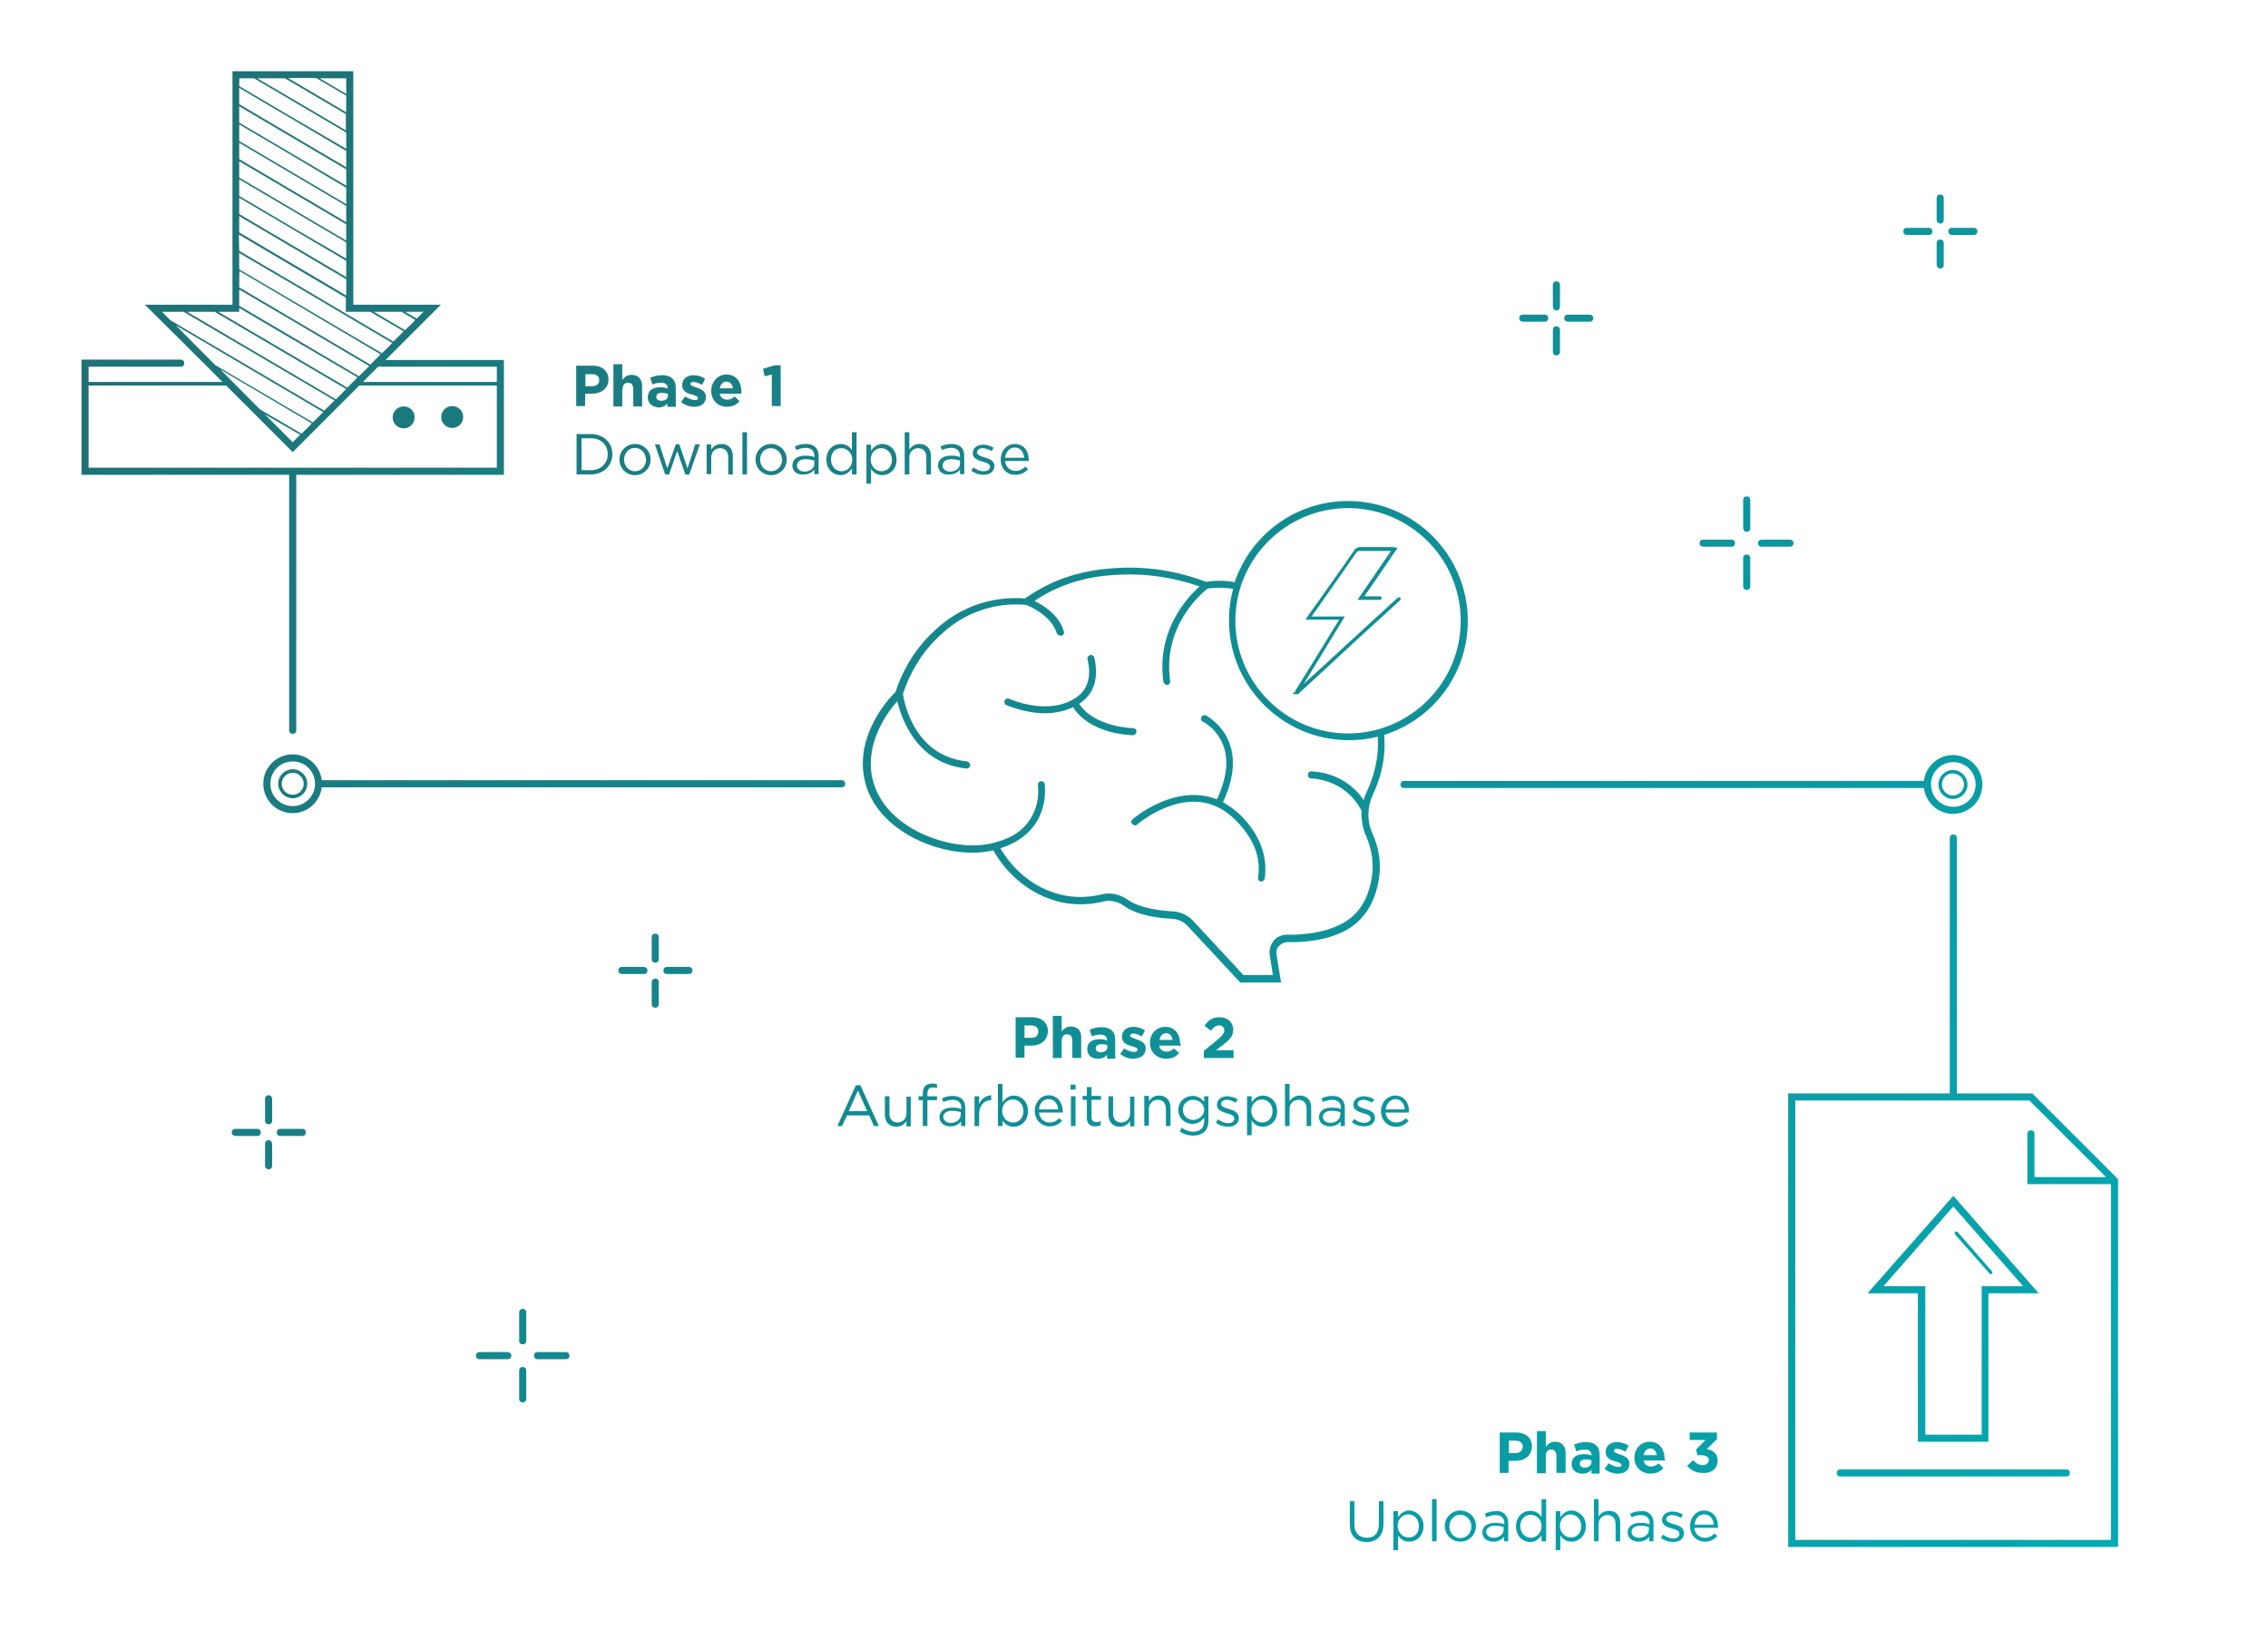 <?xml version="1.0" encoding="utf-8"?>
<!-- Generator: Adobe Illustrator 27.2.0, SVG Export Plug-In . SVG Version: 6.00 Build 0)  -->
<svg version="1.1" id="Ebene_1" xmlns="http://www.w3.org/2000/svg" xmlns:xlink="http://www.w3.org/1999/xlink" x="0px" y="0px"
	 viewBox="0 0 640 460" style="enable-background:new 0 0 640 460;" xml:space="preserve">
<style type="text/css">
	.st0{fill:url(#SVGID_1_);}
</style>
<linearGradient id="SVGID_1_" gradientUnits="userSpaceOnUse" x1="22.788" y1="19.799" x2="676.788" y2="433.798">
	<stop  offset="0" style="stop-color:#216E72"/>
	<stop  offset="1" style="stop-color:#00AFB9"/>
</linearGradient>
<path class="st0" d="M117,117.8c0,1.7-1.4,3.1-3.1,3.1s-3.1-1.4-3.1-3.1s1.4-3.1,3.1-3.1S117,116,117,117.8z M127.6,114.6
	c-1.7,0-3.1,1.4-3.1,3.1s1.4,3.1,3.1,3.1c1.7,0,3.1-1.4,3.1-3.1S129.4,114.6,127.6,114.6z M86.7,221.2c0,2.3-1.9,4.1-4.1,4.1
	s-4.1-1.9-4.1-4.1c0-2.3,1.9-4.1,4.1-4.1S86.7,218.9,86.7,221.2z M85.7,221.2c0-1.7-1.4-3.1-3.1-3.1s-3.1,1.4-3.1,3.1
	s1.4,3.1,3.1,3.1S85.7,222.9,85.7,221.2z M237.5,222.2H90.8c-0.5,4.1-4,7.3-8.2,7.3c-4.6,0-8.3-3.7-8.3-8.3s3.7-8.3,8.3-8.3
	c4.2,0,7.7,3.2,8.2,7.3h146.7c0.6,0,1,0.4,1,1S238.1,222.2,237.5,222.2z M88.9,221.2c0-3.5-2.8-6.3-6.3-6.3s-6.3,2.8-6.3,6.3
	s2.8,6.3,6.3,6.3S88.9,224.7,88.9,221.2z M81.6,134H23v-32.5h28c0.6,0,1,0.4,1,1s-0.4,1-1,1H25v4.3h37.8L40.9,86h24.7V20.1h34.1V86
	h24.7l-15.6,15.6h33.4V134H83.6v72.1c0,0.6-0.4,1-1,1s-1-0.4-1-1V134L81.6,134z M106.7,103.5l-4.3,4.3h37.8v-4.3H106.7z M114.3,88
	l3.3,1.9l1.9-1.9H114.3L114.3,88z M105.5,88l8.8,5.2l2.9-2.9l-3.9-2.3C113.3,88,105.5,88,105.5,88z M90.2,22.1l7.5,4.4v-4.4H90.2z
	 M81.4,22.1l16.3,9.6V27l-8.5-5h-7.8V22.1z M72.6,22.1l25,14.7v-4.6L80.4,22.1H72.6z M67.5,24.3l15.1,8.9L97.7,42v-4.6l-26-15.3
	h-4.1C67.5,22.1,67.5,24.3,67.5,24.3z M67.5,29.4l15.1,8.9l15.1,8.9v-4.6l-15.1-8.9l-15.1-8.9C67.5,24.8,67.5,29.4,67.5,29.4z
	 M67.5,34.6l15.1,8.9l15.1,8.9v-4.6l-15.1-8.9L67.5,30V34.6z M67.5,39.8l15.1,8.9l15.1,8.9V53l-15.1-9l-15.1-8.9V39.8z M67.5,44.9
	l15.1,8.9l15.1,8.9v-4.6l-15.1-8.9l-15.1-8.9V44.9z M67.5,50.1L82.6,59l15.1,8.9v-4.6l-15.1-8.9l-15.1-8.9V50.1z M67.5,55.3
	l15.1,8.9L97.7,73v-4.6l-15.1-8.9l-15.1-8.9C67.5,50.7,67.5,55.3,67.5,55.3z M67.5,60.4l15.1,8.9l15.1,8.9v-4.6l-15.1-8.9l-15.1-8.9
	V60.4L67.5,60.4z M67.5,65.6l15.1,8.9l15.1,8.9v-4.6l-15.1-8.9L67.5,61V65.6z M67.5,70.8l18.4,10.8L111,96.4l2.9-2.9l-9.4-5.5h-6.9
	v-4l-15.1-8.9l-15.1-8.9L67.5,70.8L67.5,70.8z M67.5,76l17,10l23.3,13.7l2.9-2.9L85.8,82.1L67.5,71.4V76z M67.5,81.1l15.6,9.2
	l21.4,12.6l2.9-2.9l-23-13.6l-16.8-9.9C67.5,76.5,67.5,81.1,67.5,81.1z M67.5,86.3l14.3,8.4l19.5,11.5l2.9-2.9L83,90.8l-15.5-9.1
	V86.3L67.5,86.3z M61.6,88L98,109.4l2.9-2.9L81.6,95.2l-14.1-8.3V88H61.6z M52.8,88l42,24.7l2.9-2.9L60.6,88H52.8L52.8,88z
	 M48.1,90.4l43.4,25.5l2.9-2.9L51.8,88h-6.1L48.1,90.4z M60.7,103l10.7,6.3l16.9,9.9l2.9-2.9L49.6,91.8L60.7,103L60.7,103z
	 M73.3,115.5l11.8,6.9l2.9-2.9l-25.8-15.2L73.3,115.5L73.3,115.5z M74.7,116.9l7.9,7.9l2.1-2.1L74.7,116.9z M140.2,132v-23.2h-38.8
	l-18.8,18.8l-18.8-18.8H25V132H140.2L140.2,132z M547,221.4c0-2.3,1.9-4.1,4.1-4.1s4.1,1.9,4.1,4.1c0,2.3-1.9,4.1-4.1,4.1
	S547,223.7,547,221.4z M548,221.4c0,1.7,1.4,3.1,3.1,3.1c1.7,0,3.1-1.4,3.1-3.1s-1.4-3.1-3.1-3.1C549.4,218.2,548,219.6,548,221.4z
	 M542.9,222.4H396.2c-0.6,0-1-0.4-1-1s0.4-1,1-1h146.7c0.5-4.1,4-7.3,8.2-7.3c4.6,0,8.3,3.7,8.3,8.3s-3.7,8.3-8.3,8.3
	C546.9,229.7,543.4,226.5,542.9,222.4z M544.9,221.4c0,3.5,2.8,6.3,6.3,6.3s6.3-2.8,6.3-6.3s-2.8-6.3-6.3-6.3
	S544.9,217.9,544.9,221.4z M360.2,269.3l1.3,8H350l-14.8-15.9c-1.2-1.3-2.8-2-4.5-2.1c-4.2-0.2-9.9-1-13.6-3.7
	c-1.7-1.2-3.7-1.6-5.6-1.2c-3.1,0.8-8,1.4-13.4-0.1c-10.7-3-16.2-11.4-17.8-14.3c-7.6,1.8-17.5-0.2-25.1-5
	c-4.4-2.8-10-7.8-11.4-15.8c-2.1-11.9,6.6-21.7,8.9-23.9c2.2-6.7,5.9-12.6,10.8-17.1c1.8-1.7,5.5-5.1,11.7-7.4
	c4.4-1.6,9.3-2.3,14-1.9c2.7-1.9,5.6-3.5,8.6-4.8c7.6-3.2,14.2-3.6,17.4-3.8c8.4-0.5,16.9,0.8,25.1,3.9c1.9-0.3,4.8-0.5,8.1,0.1
	c4.5-13.3,17.1-22.9,32-22.9c18.6,0,33.8,15.2,33.8,33.8c0,15.1-9.9,27.9-23.6,32.2c0.6,7-1.3,12.9-3.2,16.9
	c-1.6,3.4-1.7,7.4-0.1,11c1.9,4.2,2.5,8.5,1.8,12.8c-0.8,5.2-2.9,9.3-6.1,12.2c-5.4,4.8-13.7,5.7-19.7,5.6c-0.9,0-1.7,0.4-2.3,1
	C360.3,267.5,360.1,268.4,360.2,269.3z M348.6,175.2c0,17.5,14.3,31.8,31.8,31.8s31.8-14.3,31.8-31.8s-14.3-31.8-31.8-31.8
	S348.6,157.7,348.6,175.2z M363.2,263.8c4.6,0.1,13.2-0.6,18.4-5.1c4.3-3.8,5.2-9.2,5.5-11c0.6-3.9,0.1-7.8-1.6-11.7
	c-1-2.3-1.4-4.7-1.3-7.2c-0.6-1.2-4.4-8.5-14.2-9.1c-0.6,0-1-0.5-0.9-1.1c0-0.6,0.5-1,1.1-0.9c8.1,0.5,12.6,5.1,14.6,8.1
	c0.2-0.8,0.5-1.6,0.9-2.4c1.7-3.6,3.5-9.1,3.1-15.5c-2.6,0.7-5.4,1-8.2,1c-18.6,0-33.8-15.2-33.8-33.8c0-3.1,0.4-6.1,1.2-8.9
	c-3-0.5-5.6-0.3-7.2-0.1c-1.6,1.2-12.8,10.5-10.6,26.1c0.1,0.5-0.3,1.1-0.8,1.1h-0.1c-0.5,0-0.9-0.4-1-0.9
	c-2-14.4,6.7-23.8,10.2-26.9c-7.5-2.6-15.2-3.7-22.9-3.3c-3.3,0.2-9.4,0.5-16.7,3.6c-2.4,1-4.8,2.3-7,3.8c2.5,1.2,7,4,8.3,8.6
	c0.2,0.5-0.1,1.1-0.7,1.2c-0.1,0-0.2,0-0.3,0c-0.4,0-0.8-0.3-1-0.7c-1.5-5-7.8-7.7-8.7-8c-4.6-0.4-9.2,0.2-13.4,1.8
	c-5.8,2.1-9.3,5.4-11,7c-4.7,4.3-8.2,10-10.3,16.3c0.1,0.9,0.8,4.9,3,8.9c3.3,6,8.4,9.5,15.1,10.2c0.5,0.1,0.9,0.6,0.9,1.1
	c-0.1,0.5-0.5,0.9-1,0.9h-0.1c-14.1-1.5-18.3-14.1-19.5-19c-3,3.4-8.8,11.5-7.2,20.9c1.3,7.3,6.4,11.9,10.5,14.5
	c7.3,4.6,17.1,6.5,24.2,4.5l0,0c2-0.6,6.8-1.8,9.8-6.3c3.2-4.6,2.4-9.8,2.4-9.9c-0.1-0.5,0.3-1.1,0.8-1.1c0.5-0.1,1.1,0.3,1.1,0.8
	c0,0.2,0.9,6-2.7,11.3c-3,4.3-7.3,6-9.8,6.8c1.7,3,6.8,10.3,16.3,12.9c5,1.4,9.5,0.8,12.4,0.1c2.4-0.6,5,0,7.2,1.5
	c3.5,2.5,9.4,3.1,12.6,3.3c2.3,0.1,4.4,1.1,5.9,2.7l14.2,15.3h8.3l-0.9-5.7c-0.2-1.5,0.2-2.9,1.2-4.1
	C360.3,264.4,361.8,263.8,363.2,263.8z M320.7,206.5c0-0.6-0.4-1-1-1c-0.1,0-10.8-0.2-15.2-6.9c0.2-0.1,0.4-0.2,0.5-0.3
	c3.8-2.7,5.1-7.1,3.8-12.7c-0.1-0.5-0.7-0.9-1.2-0.7c-0.5,0.1-0.9,0.7-0.7,1.2c1.1,4.8,0.1,8.4-3,10.6c-7.8,5.6-19,0.6-19.1,0.5
	c-0.5-0.2-1.1,0-1.3,0.5c-0.2,0.5,0,1.1,0.5,1.3c0.3,0.1,5.2,2.3,10.9,2.3c2.6,0,5.3-0.5,7.9-1.7c5,7.8,16.8,7.9,16.9,7.9
	C320.2,207.5,320.7,207,320.7,206.5z M345.1,226.4c8.4-17.8-4.7-24.4-4.8-24.5c-0.5-0.2-1.1,0-1.3,0.5c-0.2,0.5,0,1.1,0.5,1.3
	c0,0,2.9,1.4,4.8,4.8c2.6,4.5,2.3,10.3-0.9,17.1c-11.8-4.7-23.7,5.5-23.8,5.6c-0.4,0.4-0.5,1-0.1,1.4s1,0.5,1.4,0.1
	c0,0,4-3.5,9.5-5.3c7.1-2.4,13.3-1,18.3,4.1c5.1,5.1,7.2,10.5,6.3,16.2c-0.1,0.5,0.3,1.1,0.8,1.1h0.1c0.5,0,0.9-0.4,1-0.9
	c0.6-4.4,0-11-6.9-17.9C348.4,228.5,346.7,227.3,345.1,226.4z M165.1,114.6h-2.5v-11.4h4.7c2.7,0,4.4,1.6,4.4,3.9l0,0
	c0,2.6-2.1,4-4.6,4h-1.9C165.1,111.2,165.1,114.6,165.1,114.6z M165.1,109h2c1.3,0,2-0.7,2-1.7l0,0c0-1.1-0.8-1.7-2-1.7h-1.9v3.4
	H165.1z M175.7,109.8c0-1.2,0.6-1.8,1.5-1.8s1.5,0.6,1.5,1.8v4.9h2.5V109c0-2-1.1-3.2-3-3.2c-1.3,0-2,0.7-2.6,1.4v-4.4h-2.5v11.9
	h2.5v-4.9H175.7z M182.8,112.1L182.8,112.1c0-1.9,1.4-2.8,3.5-2.8c0.9,0,1.5,0.1,2.1,0.4v-0.1c0-1-0.6-1.6-1.9-1.6
	c-0.9,0-1.6,0.2-2.4,0.5l-0.6-1.9c1-0.4,1.9-0.7,3.4-0.7c1.4,0,2.3,0.4,2.9,1c0.7,0.7,0.9,1.6,0.9,2.8v5.1h-2.4v-0.9
	c-0.6,0.7-1.4,1.1-2.6,1.1C184.1,114.8,182.8,113.9,182.8,112.1z M185.2,112c0,0.7,0.6,1.1,1.4,1.1c1.2,0,1.9-0.6,1.9-1.5v-0.4
	c-0.4-0.2-1-0.3-1.6-0.3C185.8,110.8,185.2,111.2,185.2,112L185.2,112z M196.1,112.9c-0.8,0-1.8-0.4-2.8-1l-1.1,1.6
	c1.2,0.9,2.5,1.3,3.7,1.3c1.9,0,3.3-0.9,3.3-2.8l0,0c0-1.6-1.4-2.2-2.6-2.6c-0.9-0.3-1.8-0.6-1.8-1l0,0c0-0.3,0.3-0.6,0.9-0.6
	c0.6,0,1.5,0.3,2.4,0.8l0.9-1.7c-0.9-0.6-2.1-1-3.3-1c-1.8,0-3.2,1-3.2,2.8l0,0c0,1.7,1.4,2.3,2.6,2.6c1,0.3,1.8,0.5,1.8,1l0,0
	C197.1,112.6,196.8,112.9,196.1,112.9z M200.7,110.3L200.7,110.3c0-2.5,1.8-4.6,4.3-4.6c2.9,0,4.2,2.3,4.2,4.7c0,0.2,0,0.4,0,0.7
	h-6.1c0.2,1.1,1,1.7,2.1,1.7c0.8,0,1.4-0.3,2.1-0.9l1.4,1.3c-0.8,1-2,1.6-3.6,1.6C202.6,114.8,200.7,113,200.7,110.3z M203.1,109.6
	h3.7c-0.1-1.1-0.8-1.9-1.8-1.9S203.3,108.5,203.1,109.6z M217.8,105.7v8.9h2.5v-11.5h-1.7l-3.3,1l0.5,2.1L217.8,105.7z M172.8,128.2
	L172.8,128.2c0,3.2-2.5,5.7-6.1,5.7h-4v-11.4h4C170.3,122.5,172.8,124.9,172.8,128.2z M171.5,128.2c0-2.5-1.8-4.5-4.7-4.5h-2.7v9
	h2.7C169.6,132.7,171.5,130.7,171.5,128.2L171.5,128.2z M179.2,125.3c2.5,0,4.4,2,4.4,4.4l0,0c0,2.4-1.9,4.4-4.4,4.4s-4.4-2-4.4-4.4
	l0,0C174.8,127.3,176.7,125.3,179.2,125.3z M179.2,126.4c-1.8,0-3.1,1.5-3.1,3.3l0,0c0,1.8,1.3,3.3,3.1,3.3s3.1-1.5,3.1-3.2l0,0
	C182.3,127.9,180.9,126.4,179.2,126.4z M188.3,132.2l-2.2-6.8h-1.3l2.9,8.5h1.1l2.3-6.6l2.3,6.6h1.1l3-8.5h-1.3l-2.2,6.8l-2.3-6.8
	h-1L188.3,132.2L188.3,132.2z M200.7,129.1c0-1.6,1.1-2.6,2.5-2.6c1.5,0,2.3,1,2.3,2.5v4.9h1.3v-5.2c0-2-1.2-3.4-3.2-3.4
	c-1.4,0-2.3,0.7-2.9,1.6v-1.5h-1.3v8.4h1.3L200.7,129.1L200.7,129.1z M210.8,122h-1.3v11.9h1.3V122z M213.2,129.7L213.2,129.7
	c0-2.4,1.9-4.4,4.4-4.4s4.4,2,4.4,4.4l0,0c0,2.4-1.9,4.4-4.4,4.4C215.1,134.1,213.2,132.1,213.2,129.7z M214.5,129.7
	c0,1.8,1.3,3.3,3.1,3.3s3.1-1.5,3.1-3.2l0,0c0-1.8-1.4-3.3-3.1-3.3C215.8,126.4,214.5,127.9,214.5,129.7L214.5,129.7L214.5,129.7z
	 M223.6,131.4L223.6,131.4c0-1.8,1.5-2.8,3.6-2.8c1.1,0,1.8,0.1,2.6,0.4v-0.3c0-1.5-0.9-2.3-2.5-2.3c-1,0-1.8,0.3-2.6,0.6l-0.4-1
	c0.9-0.4,1.8-0.7,3.1-0.7c1.2,0,2.1,0.3,2.7,0.9c0.6,0.6,0.9,1.4,0.9,2.5v5.1h-1.2v-1.3c-0.6,0.8-1.6,1.4-3,1.4
	C225.2,134.1,223.6,133.2,223.6,131.4L223.6,131.4z M224.9,131.4c0,1.1,1,1.7,2.1,1.7c1.5,0,2.8-0.9,2.8-2.3V130
	c-0.6-0.2-1.4-0.4-2.5-0.4C225.8,129.6,224.9,130.3,224.9,131.4L224.9,131.4z M233.2,129.7L233.2,129.7c0-2.8,2-4.4,4-4.4
	c1.6,0,2.6,0.8,3.2,1.8V122h1.3v11.9h-1.3v-1.7c-0.7,1-1.7,1.9-3.2,1.9C235.2,134.1,233.2,132.5,233.2,129.7z M234.5,129.7
	c0,2,1.4,3.3,3,3.3s3-1.3,3-3.3l0,0c0-1.9-1.5-3.2-3-3.2C235.8,126.4,234.5,127.6,234.5,129.7L234.5,129.7z M245.8,136.5h-1.3v-11
	h1.3v1.7c0.7-1,1.7-1.9,3.2-1.9c2,0,4,1.6,4,4.4l0,0c0,2.8-2,4.4-4,4.4c-1.6,0-2.6-0.8-3.2-1.8V136.5z M245.7,129.7
	c0,2,1.5,3.3,3,3.3c1.6,0,3-1.2,3-3.2l0,0c0-2-1.4-3.3-3-3.3C247.2,126.4,245.7,127.7,245.7,129.7L245.7,129.7z M256.6,129.1
	c0-1.6,1.1-2.6,2.5-2.6c1.5,0,2.3,1,2.3,2.5v4.9h1.3v-5.2c0-2-1.2-3.4-3.2-3.4c-1.4,0-2.3,0.7-2.9,1.6V122h-1.3v11.9h1.3
	L256.6,129.1L256.6,129.1z M264.7,131.4L264.7,131.4c0-1.8,1.5-2.8,3.6-2.8c1.1,0,1.8,0.1,2.6,0.4v-0.3c0-1.5-0.9-2.3-2.5-2.3
	c-1,0-1.8,0.3-2.6,0.6l-0.4-1c0.9-0.4,1.8-0.7,3.1-0.7c1.2,0,2.1,0.3,2.7,0.9s0.9,1.4,0.9,2.5v5.1h-1.2v-1.3c-0.6,0.8-1.6,1.4-3,1.4
	C266.3,134.1,264.7,133.2,264.7,131.4L264.7,131.4z M266,131.4c0,1.1,1,1.7,2.1,1.7c1.5,0,2.8-0.9,2.8-2.3V130
	c-0.6-0.2-1.4-0.4-2.5-0.4C266.9,129.6,266,130.3,266,131.4L266,131.4z M277.6,133c-1,0-2-0.4-2.9-1.1l-0.6,0.9
	c0.9,0.8,2.3,1.2,3.5,1.2c1.7,0,3-0.9,3-2.5l0,0c0-1.5-1.4-2-2.7-2.4c-1.1-0.3-2.2-0.7-2.2-1.4l0,0c0-0.7,0.6-1.2,1.6-1.2
	c0.8,0,1.7,0.3,2.5,0.8l0.6-0.9c-0.9-0.6-2-0.9-3-0.9c-1.7,0-2.9,1-2.9,2.4l0,0c0,1.5,1.5,2,2.8,2.4c1.1,0.3,2.1,0.6,2.1,1.5l0,0
	C279.4,132.5,278.6,133,277.6,133L277.6,133z M282.4,129.7L282.4,129.7c0-2.5,1.7-4.4,4-4.4c2.5,0,3.9,2,3.9,4.4c0,0.2,0,0.3,0,0.4
	h-6.7c0.2,1.8,1.5,2.8,3,2.8c1.2,0,2-0.5,2.7-1.2l0.8,0.7c-0.8,0.9-1.9,1.6-3.5,1.6C284.2,134.1,282.4,132.3,282.4,129.7
	L282.4,129.7z M283.6,129.2h5.4c-0.1-1.5-1-2.9-2.7-2.9C284.9,126.3,283.8,127.6,283.6,129.2z M427.6,412.3h-1.9v3.4h-2.5v-11.4h4.7
	c2.7,0,4.4,1.6,4.4,3.9l0,0C432.2,410.9,430.2,412.3,427.6,412.3z M429.7,408.3c0-1.1-0.8-1.7-2-1.7h-1.9v3.5h2
	C428.9,410.1,429.7,409.3,429.7,408.3L429.7,408.3z M439.3,415.7h2.5v-5.6c0-2-1.1-3.2-3-3.2c-1.3,0-2,0.7-2.6,1.4v-4.4h-2.5v11.9
	h2.5v-4.9c0-1.2,0.6-1.8,1.5-1.8s1.5,0.6,1.5,1.8v4.8H439.3z M449.1,415.7v-0.9c-0.6,0.7-1.4,1.1-2.6,1.1c-1.6,0-3-0.9-3-2.7l0,0
	c0-1.9,1.4-2.8,3.5-2.8c0.9,0,1.5,0.1,2.1,0.4v-0.1c0-1-0.6-1.6-1.9-1.6c-0.9,0-1.6,0.2-2.4,0.5l-0.6-1.9c1-0.4,1.9-0.7,3.4-0.7
	c1.4,0,2.3,0.4,2.9,1c0.7,0.7,0.9,1.6,0.9,2.8v5.1h-2.3V415.7z M449.1,412.6v-0.4c-0.4-0.2-1-0.3-1.6-0.3c-1.1,0-1.7,0.4-1.7,1.2
	l0,0c0,0.7,0.6,1.1,1.4,1.1C448.3,414.2,449.1,413.5,449.1,412.6z M456.7,414c-0.8,0-1.8-0.4-2.8-1l-1.1,1.6
	c1.2,0.9,2.5,1.3,3.7,1.3c1.9,0,3.3-0.9,3.3-2.8l0,0c0-1.6-1.4-2.2-2.6-2.6c-0.9-0.3-1.8-0.6-1.8-1l0,0c0-0.3,0.3-0.6,0.9-0.6
	s1.5,0.3,2.4,0.8l0.9-1.7c-0.9-0.6-2.1-1-3.3-1c-1.8,0-3.2,1-3.2,2.8l0,0c0,1.7,1.4,2.3,2.6,2.6c1,0.3,1.8,0.5,1.8,1l0,0
	C457.8,413.7,457.4,414,456.7,414z M469.9,412.2h-6.1c0.2,1.1,1,1.7,2.1,1.7c0.8,0,1.4-0.3,2.1-0.9l1.4,1.3c-0.8,1-2,1.6-3.6,1.6
	c-2.6,0-4.6-1.8-4.6-4.5l0,0c0-2.5,1.8-4.5,4.3-4.5c2.9,0,4.2,2.3,4.2,4.7C469.9,411.8,469.9,412,469.9,412.2z M467.5,410.7
	c-0.1-1.1-0.8-1.9-1.8-1.9s-1.7,0.7-1.9,1.9H467.5z M484.7,412.2L484.7,412.2c0-2.1-1.5-3-3.1-3.2l2.9-2.8v-1.9h-7.7v2.1h4.5
	l-2.7,2.7l0.4,1.6h1c1.4,0,2.2,0.5,2.2,1.4l0,0c0,0.8-0.7,1.4-1.6,1.4c-1.2,0-2-0.5-2.8-1.4l-1.7,1.6c1,1.2,2.4,2,4.4,2
	C483.1,415.9,484.7,414.3,484.7,412.2z M389.1,430.2c0,2.5-1.3,3.8-3.4,3.8c-2.2,0-3.5-1.4-3.5-3.8v-6.5h-1.3v6.6
	c0,3.2,1.9,4.9,4.7,4.9c2.8,0,4.8-1.7,4.8-5v-6.5h-1.3L389.1,430.2L389.1,430.2z M401.7,430.7L401.7,430.7c0,2.8-2,4.4-4,4.4
	c-1.6,0-2.6-0.8-3.2-1.8v4.2h-1.3v-11h1.3v1.7c0.7-1,1.7-1.9,3.2-1.9C399.7,426.4,401.7,428,401.7,430.7z M400.4,430.7
	c0-2-1.4-3.3-3-3.3s-3,1.3-3,3.2l0,0c0,2,1.5,3.3,3,3.3C399.1,434,400.4,432.8,400.4,430.7L400.4,430.7z M404.1,435h1.3v-11.9h-1.3
	V435z M416.5,430.7L416.5,430.7c0,2.4-1.9,4.4-4.4,4.4s-4.4-2-4.4-4.4l0,0c0-2.4,1.9-4.4,4.4-4.4
	C414.7,426.4,416.5,428.3,416.5,430.7z M415.2,430.8c0-1.8-1.4-3.3-3.1-3.3c-1.8,0-3.1,1.5-3.1,3.3l0,0c0,1.8,1.3,3.3,3.1,3.3
	C414,434,415.2,432.6,415.2,430.8L415.2,430.8z M424.7,427.4c0.6,0.6,0.9,1.4,0.9,2.5v5.1h-1.2v-1.3c-0.6,0.8-1.6,1.4-3,1.4
	c-1.6,0-3.1-0.9-3.1-2.6l0,0c0-1.8,1.5-2.7,3.6-2.7c1.1,0,1.8,0.1,2.6,0.4v-0.3c0-1.5-0.9-2.3-2.5-2.3c-1,0-1.8,0.3-2.6,0.6l-0.4-1
	c0.9-0.4,1.8-0.7,3.1-0.7C423.1,426.4,424.1,426.7,424.7,427.4z M424.4,431c-0.6-0.2-1.4-0.4-2.5-0.4c-1.6,0-2.5,0.7-2.5,1.7l0,0
	c0,1.1,1,1.7,2.1,1.7c1.5,0,2.8-0.9,2.8-2.3V431H424.4z M435,423.1h1.3V435H435v-1.7c-0.7,1-1.7,1.9-3.2,1.9c-2,0-4-1.6-4-4.4l0,0
	c0-2.8,2-4.4,4-4.4c1.6,0,2.6,0.8,3.2,1.8V423.1z M435,430.7c0-1.9-1.5-3.2-3-3.2c-1.6,0-3,1.2-3,3.2l0,0c0,2,1.4,3.3,3,3.3
	C433.5,434,435,432.7,435,430.7L435,430.7z M447.5,430.7L447.5,430.7c0,2.8-2,4.4-4,4.4c-1.6,0-2.6-0.8-3.2-1.8v4.2H439v-11h1.3v1.7
	c0.7-1,1.7-1.9,3.2-1.9C445.5,426.4,447.5,428,447.5,430.7z M446.2,430.7c0-2-1.4-3.3-3-3.3s-3,1.3-3,3.2l0,0c0,2,1.5,3.3,3,3.3
	C444.9,434,446.2,432.8,446.2,430.7L446.2,430.7z M454,426.4c-1.4,0-2.3,0.7-2.9,1.6v-4.9h-1.3V435h1.3v-4.8c0-1.6,1.1-2.6,2.5-2.6
	c1.5,0,2.3,1,2.3,2.5v4.9h1.3v-5.2C457.2,427.7,456,426.4,454,426.4z M465.7,427.4c0.6,0.6,0.9,1.4,0.9,2.5v5.1h-1.2v-1.3
	c-0.6,0.8-1.6,1.4-3,1.4c-1.6,0-3.1-0.9-3.1-2.6l0,0c0-1.8,1.5-2.7,3.6-2.7c1.1,0,1.8,0.1,2.6,0.4v-0.3c0-1.5-0.9-2.3-2.5-2.3
	c-1,0-1.8,0.3-2.6,0.6l-0.4-1c0.9-0.4,1.8-0.7,3.1-0.7C464.2,426.4,465.1,426.7,465.7,427.4z M465.4,431c-0.6-0.2-1.4-0.4-2.5-0.4
	c-1.6,0-2.5,0.7-2.5,1.7l0,0c0,1.1,1,1.7,2.1,1.7c1.5,0,2.8-0.9,2.8-2.3V431H465.4z M472.4,430.2c-1.1-0.3-2.2-0.7-2.2-1.4l0,0
	c0-0.7,0.6-1.2,1.6-1.2c0.8,0,1.7,0.3,2.5,0.8l0.6-0.9c-0.9-0.6-2-0.9-3-0.9c-1.7,0-2.9,1-2.9,2.4l0,0c0,1.5,1.5,2,2.8,2.4
	c1.1,0.3,2.1,0.6,2.1,1.5l0,0c0,0.8-0.7,1.3-1.7,1.3s-2-0.4-2.9-1.1l-0.6,0.9c0.9,0.8,2.3,1.2,3.5,1.2c1.7,0,3-0.9,3-2.5l0,0
	C475.1,431,473.7,430.5,472.4,430.2z M484.8,430.8c0,0.2,0,0.3,0,0.4h-6.7c0.2,1.8,1.5,2.8,3,2.8c1.2,0,2-0.5,2.7-1.2l0.8,0.7
	c-0.8,0.9-1.9,1.6-3.5,1.6c-2.3,0-4.2-1.8-4.2-4.4l0,0c0-2.4,1.7-4.4,4-4.4C483.4,426.4,484.8,428.3,484.8,430.8z M483.6,430.3
	c-0.1-1.5-1-2.9-2.7-2.9c-1.5,0-2.6,1.2-2.7,2.9H483.6z M291,295.1h-1.9v3.4h-2.5v-11.4h4.7c2.7,0,4.4,1.6,4.4,3.9l0,0
	C295.6,293.8,293.5,295.1,291,295.1z M293,291.1c0-1.1-0.8-1.7-2-1.7h-1.9v3.5h2C292.3,292.9,293,292.2,293,291.1L293,291.1z
	 M302.2,289.7c-1.3,0-2,0.7-2.6,1.4v-4.4h-2.5v11.9h2.5v-4.9c0-1.2,0.6-1.8,1.5-1.8s1.5,0.6,1.5,1.8v4.9h2.5V293
	C305.2,290.9,304.1,289.7,302.2,289.7z M312.4,298.6v-0.9c-0.6,0.7-1.4,1.1-2.6,1.1c-1.6,0-3-0.9-3-2.7l0,0c0-1.9,1.4-2.8,3.5-2.8
	c0.9,0,1.5,0.1,2.1,0.4v-0.1c0-1-0.6-1.6-1.9-1.6c-0.9,0-1.6,0.2-2.4,0.5l-0.6-1.9c1-0.4,1.9-0.7,3.4-0.7c1.4,0,2.3,0.4,2.9,1
	c0.7,0.7,0.9,1.6,0.9,2.8v5.1h-2.3V298.6z M312.5,295.5V295c-0.4-0.2-1-0.3-1.6-0.3c-1.1,0-1.7,0.4-1.7,1.2l0,0
	c0,0.7,0.6,1.1,1.4,1.1C311.7,297,312.5,296.4,312.5,295.5z M323.3,295.9c0-1.6-1.4-2.2-2.6-2.6c-0.9-0.3-1.8-0.6-1.8-1l0,0
	c0-0.3,0.3-0.6,0.9-0.6s1.5,0.3,2.4,0.8l0.9-1.7c-0.9-0.6-2.1-1-3.3-1c-1.8,0-3.2,1-3.2,2.8l0,0c0,1.7,1.4,2.3,2.6,2.6
	c1,0.3,1.8,0.5,1.8,1l0,0c0,0.4-0.3,0.7-1,0.7c-0.8,0-1.8-0.4-2.8-1l-1.1,1.6c1.2,0.9,2.5,1.3,3.7,1.3
	C321.9,298.7,323.3,297.8,323.3,295.9L323.3,295.9z M333.2,295.1h-6.1c0.2,1.1,1,1.7,2.1,1.7c0.8,0,1.4-0.3,2.1-0.9l1.4,1.3
	c-0.8,1-2,1.6-3.6,1.6c-2.6,0-4.6-1.8-4.6-4.5l0,0c0-2.5,1.8-4.5,4.3-4.5c2.9,0,4.2,2.3,4.2,4.7
	C333.3,294.6,333.2,294.8,333.2,295.1z M330.9,293.5c-0.1-1.1-0.8-1.9-1.8-1.9s-1.7,0.7-1.9,1.9H330.9z M343.5,293.5l-3.8,3.1v2h8.4
	v-2.2h-5l1.9-1.4c2-1.6,3-2.5,3-4.4l0,0c0-2.1-1.6-3.5-3.9-3.5c-2,0-3.1,0.8-4.2,2.4l1.8,1.4c0.8-1,1.4-1.5,2.3-1.5s1.5,0.5,1.5,1.5
	C345.4,291.7,344.9,292.3,343.5,293.5z M242.8,306.3l5.2,11.5h-1.4l-1.3-3H239l-1.4,3h-1.3l5.2-11.5H242.8z M244.7,313.6l-2.6-5.8
	l-2.6,5.8H244.7z M255.8,314.2c0,1.6-1.1,2.6-2.5,2.6c-1.5,0-2.3-1-2.3-2.5v-4.9h-1.3v5.2c0,2,1.2,3.4,3.2,3.4
	c1.4,0,2.3-0.7,2.9-1.6v1.5h1.2v-8.4h-1.2V314.2z M261.1,306.5c-0.5,0.5-0.7,1.2-0.7,2.2v0.7h-1.2v1.1h1.2v7.3h1.3v-7.3h2.7v-1.1
	h-2.7v-0.7c0-1.2,0.5-1.8,1.5-1.8c0.4,0,0.8,0.1,1.2,0.2V306c-0.4-0.1-0.8-0.2-1.4-0.2C262.1,305.8,261.5,306.1,261.1,306.5z
	 M271.5,310.2c0.6,0.6,0.9,1.4,0.9,2.5v5.1h-1.2v-1.3c-0.6,0.8-1.6,1.4-3,1.4c-1.6,0-3.1-0.9-3.1-2.6l0,0c0-1.8,1.5-2.7,3.6-2.7
	c1.1,0,1.8,0.1,2.6,0.4v-0.3c0-1.5-0.9-2.3-2.5-2.3c-1,0-1.8,0.3-2.6,0.6l-0.4-1c0.9-0.4,1.8-0.7,3.1-0.7
	C269.9,309.3,270.9,309.6,271.5,310.2z M271.2,313.9c-0.6-0.2-1.4-0.4-2.5-0.4c-1.6,0-2.5,0.7-2.5,1.7l0,0c0,1.1,1,1.7,2.1,1.7
	c1.5,0,2.8-0.9,2.8-2.3v-0.7H271.2z M276.3,311.6v-2.2H275v8.4h1.3v-3.4c0-2.5,1.5-3.9,3.3-3.9h0.1v-1.4
	C278.1,309.2,276.9,310.2,276.3,311.6z M290.1,313.6L290.1,313.6c0,2.8-2,4.4-4,4.4c-1.6,0-2.6-0.8-3.2-1.8v1.6h-1.3v-11.9h1.3v5.2
	c0.7-1,1.7-1.9,3.2-1.9C288.1,309.2,290.1,310.8,290.1,313.6z M288.8,313.6c0-2-1.4-3.3-3-3.3s-3,1.3-3,3.2l0,0c0,2,1.5,3.3,3,3.3
	C287.5,316.8,288.8,315.6,288.8,313.6L288.8,313.6z M299.9,313.6c0,0.2,0,0.3,0,0.4h-6.7c0.2,1.8,1.5,2.8,3,2.8c1.2,0,2-0.5,2.7-1.2
	l0.8,0.7c-0.8,0.9-1.9,1.6-3.5,1.6c-2.3,0-4.2-1.8-4.2-4.4l0,0c0-2.4,1.7-4.4,4-4.4C298.4,309.2,299.9,311.2,299.9,313.6z
	 M298.6,313.1c-0.1-1.5-1-2.9-2.7-2.9c-1.5,0-2.6,1.2-2.7,2.9H298.6z M302.2,317.8h1.3v-8.4h-1.3V317.8z M302.1,307.5h1.4v-1.4h-1.4
	V307.5z M308,306.8h-1.3v2.5h-1.2v1.1h1.2v5.1c0,1.7,1,2.4,2.4,2.4c0.6,0,1.1-0.1,1.5-0.4v-1.1c-0.4,0.2-0.8,0.3-1.2,0.3
	c-0.8,0-1.4-0.4-1.4-1.4v-4.9h2.7v-1.1H308V306.8z M318.9,314.2c0,1.6-1.1,2.6-2.5,2.6c-1.5,0-2.3-1-2.3-2.5v-4.9h-1.3v5.2
	c0,2,1.2,3.4,3.2,3.4c1.4,0,2.3-0.7,2.9-1.6v1.5h1.2v-8.4h-1.2L318.9,314.2L318.9,314.2z M327.1,309.2c-1.4,0-2.3,0.7-2.9,1.6v-1.5
	h-1.3v8.4h1.3V313c0-1.6,1.1-2.6,2.5-2.6c1.5,0,2.3,1,2.3,2.5v4.9h1.3v-5.2C330.3,310.6,329.1,309.2,327.1,309.2z M339.7,309.4h1.3
	v7c0,1.3-0.4,2.3-1.1,3s-1.9,1.1-3.2,1.1c-1.4,0-2.7-0.4-3.8-1.2l0.6-1c1,0.7,2,1.1,3.2,1.1c1.9,0,3.1-1,3.1-3v-1
	c-0.7,1-1.8,1.8-3.3,1.8c-2,0-4-1.5-4-3.9l0,0c0-2.5,2-4,4-4c1.6,0,2.6,0.8,3.3,1.7v-1.6H339.7z M339.8,313.2c0-1.7-1.5-2.8-3.1-2.8
	s-2.9,1.1-2.9,2.8l0,0c0,1.7,1.4,2.9,2.9,2.9C338.3,316,339.8,314.9,339.8,313.2L339.8,313.2z M346.8,313c-1.1-0.3-2.2-0.7-2.2-1.4
	l0,0c0-0.7,0.6-1.2,1.6-1.2c0.8,0,1.7,0.3,2.5,0.8l0.6-0.9c-0.9-0.6-2-0.9-3-0.9c-1.7,0-2.9,1-2.9,2.4l0,0c0,1.5,1.5,2,2.8,2.4
	c1.1,0.3,2.1,0.6,2.1,1.5l0,0c0,0.8-0.7,1.3-1.7,1.3s-2-0.4-2.9-1.1l-0.6,0.9c0.9,0.8,2.3,1.2,3.5,1.2c1.7,0,3-0.9,3-2.5l0,0
	C349.5,313.9,348.1,313.4,346.8,313z M360.4,313.6L360.4,313.6c0,2.8-2,4.4-4,4.4c-1.6,0-2.6-0.8-3.2-1.8v4.2h-1.3v-11h1.3v1.7
	c0.7-1,1.7-1.9,3.2-1.9C358.4,309.2,360.4,310.8,360.4,313.6z M359.1,313.6c0-2-1.4-3.3-3-3.3s-3,1.3-3,3.2l0,0c0,2,1.5,3.3,3,3.3
	C357.8,316.8,359.1,315.6,359.1,313.6L359.1,313.6z M366.8,309.2c-1.4,0-2.3,0.7-2.9,1.6v-4.9h-1.3v11.9h1.3V313
	c0-1.6,1.1-2.6,2.5-2.6c1.5,0,2.3,1,2.3,2.5v4.9h1.3v-5.2C370,310.6,368.9,309.2,366.8,309.2z M378.6,310.2c0.6,0.6,0.9,1.4,0.9,2.5
	v5.1h-1.2v-1.3c-0.6,0.8-1.6,1.4-3,1.4c-1.6,0-3.1-0.9-3.1-2.6l0,0c0-1.8,1.5-2.7,3.6-2.7c1.1,0,1.8,0.1,2.6,0.4v-0.3
	c0-1.5-0.9-2.3-2.5-2.3c-1,0-1.8,0.3-2.6,0.6l-0.4-1c0.9-0.4,1.8-0.7,3.1-0.7C377.1,309.3,378,309.6,378.6,310.2z M378.3,313.9
	c-0.6-0.2-1.4-0.4-2.5-0.4c-1.6,0-2.5,0.7-2.5,1.7l0,0c0,1.1,1,1.7,2.1,1.7c1.5,0,2.8-0.9,2.8-2.3v-0.7H378.3z M385,316.9
	c-1,0-2-0.4-2.9-1.1l-0.6,0.9c0.9,0.8,2.3,1.2,3.5,1.2c1.7,0,3-0.9,3-2.5l0,0c0-1.5-1.4-2-2.7-2.4c-1.1-0.3-2.2-0.7-2.2-1.4l0,0
	c0-0.7,0.6-1.2,1.6-1.2c0.8,0,1.7,0.3,2.5,0.8l0.6-0.9c-0.9-0.6-2-0.9-3-0.9c-1.7,0-2.9,1-2.9,2.4l0,0c0,1.5,1.5,2,2.8,2.4
	c1.1,0.3,2.1,0.6,2.1,1.5l0,0C386.7,316.4,386,316.9,385,316.9z M393.9,318c-2.3,0-4.2-1.8-4.2-4.4l0,0c0-2.4,1.7-4.4,4-4.4
	c2.5,0,3.9,2,3.9,4.4c0,0.2,0,0.3,0,0.4H391c0.2,1.8,1.5,2.8,3,2.8c1.2,0,2-0.5,2.7-1.2l0.8,0.7C396.5,317.4,395.5,318,393.9,318z
	 M391,313.1h5.4c-0.1-1.5-1-2.9-2.7-2.9C392.3,310.3,391.2,311.5,391,313.1z M551.2,337.5l24.1,27.5h-14.2v41.9h-19.9V365H527
	L551.2,337.5z M570.9,363l-19.7-22.5L531.5,363h11.8v41.9h15.9V363H570.9z M561.4,359.4c0.1,0.1,0.2,0.2,0.4,0.2
	c0.1,0,0.2,0,0.3-0.1c0.2-0.2,0.2-0.5,0-0.7l-9.7-11.1c-0.2-0.2-0.5-0.2-0.7,0s-0.2,0.5,0,0.7L561.4,359.4z M597.7,332.8v103.8
	h-93.1v-128h45.6v-72.1c0-0.6,0.4-1,1-1s1,0.4,1,1v72.1h21.3l23.9,23.9l0,0L597.7,332.8z M595.7,334.2h-23.6V320c0-0.6,0.4-1,1-1
	s1,0.4,1,1v12.2h20.2l-21.6-21.6h-66.1v124h89.1L595.7,334.2L595.7,334.2z M518.3,415.7c0,0.6,0.4,1,1,1h63.8c0.6,0,1-0.4,1-1
	s-0.4-1-1-1h-63.8C518.7,414.7,518.3,415.2,518.3,415.7z M366.4,195.9l0.1-0.2c4.8-4.4,9.5-8.7,14.2-13.1c4.8-4.4,9.6-8.8,14.4-13.2
	c0.2-0.2,0.2-0.5,0-0.7s-0.5-0.2-0.7,0c-4.8,4.4-9.6,8.8-14.4,13.2c-4,3.7-8,7.4-12.1,11.1c3.1-5.1,6.3-10.2,9.4-15.4l2.2-3.6h-9.4
	c0.9-1.3,1.7-2.4,2.4-3.4l2.4-3.4c2.6-3.7,5.2-7.4,7.8-11.2c0.3-0.4,0.5-0.5,1.1-0.5c1.8,0,3.7,0,5.6,0c1,0,2,0,3.1,0
	c-3.3,4.8-6.3,9.3-8.9,13l-0.5,0.8h6.3c0.3,0,0.5-0.2,0.5-0.5s-0.2-0.5-0.5-0.5H385c2.6-3.8,5.7-8.2,8.9-13l0.5-0.7l-0.8-0.1
	c-0.6-0.1-0.9-0.1-1.3-0.1c-0.9,0-1.8,0-2.8,0c-1.8,0-3.7,0-5.5,0c-0.8,0-1.4,0.2-1.9,1c-2.6,3.7-5.2,7.5-7.8,11.1l-2.4,3.4
	c-0.9,1.2-1.8,2.5-3,4.2l-0.5,0.8h9.5l-1.3,2.1c-3.7,6.1-7.4,12-11.1,18l-0.1,0.3l-0.7,0.6h1.3L366.4,195.9z M492.9,150.1
	c0.6,0,1-0.4,1-1v-8c0-0.6-0.4-1-1-1s-1,0.4-1,1v8C491.9,149.6,492.3,150.1,492.9,150.1z M492.9,166.5c0.6,0,1-0.4,1-1v-8
	c0-0.6-0.4-1-1-1s-1,0.4-1,1v8C491.9,166,492.3,166.5,492.9,166.5z M497.1,154.3h8c0.6,0,1-0.4,1-1s-0.4-1-1-1h-8c-0.6,0-1,0.4-1,1
	S496.5,154.3,497.1,154.3z M480.6,154.3h8c0.6,0,1-0.4,1-1s-0.4-1-1-1h-8c-0.6,0-1,0.4-1,1S480.1,154.3,480.6,154.3z M439.2,87.6
	c0.6,0,1-0.4,1-1v-6.2c0-0.6-0.4-1-1-1s-1,0.4-1,1v6.2C438.2,87.1,438.6,87.6,439.2,87.6z M439.2,100.3c0.6,0,1-0.4,1-1v-6.2
	c0-0.6-0.4-1-1-1s-1,0.4-1,1v6.2C438.2,99.9,438.6,100.3,439.2,100.3z M442.4,90.8h6.2c0.6,0,1-0.4,1-1s-0.4-1-1-1h-6.2
	c-0.6,0-1,0.4-1,1S441.9,90.8,442.4,90.8z M429.7,90.8h6.2c0.6,0,1-0.4,1-1s-0.4-1-1-1h-6.2c-0.6,0-1,0.4-1,1S429.2,90.8,429.7,90.8
	z M147.5,369.4c-0.6,0-1,0.4-1,1v8c0,0.6,0.4,1,1,1s1-0.4,1-1v-8C148.5,369.8,148.1,369.4,147.5,369.4z M147.5,385.8
	c-0.6,0-1,0.4-1,1v8c0,0.6,0.4,1,1,1s1-0.4,1-1v-8C148.5,386.2,148.1,385.8,147.5,385.8z M159.7,381.6h-8c-0.6,0-1,0.4-1,1
	s0.4,1,1,1h8c0.6,0,1-0.4,1-1S160.3,381.6,159.7,381.6z M143.3,381.6h-8c-0.6,0-1,0.4-1,1s0.4,1,1,1h8c0.6,0,1-0.4,1-1
	S143.8,381.6,143.3,381.6z M547.5,63.1c0.6,0,1-0.4,1-1v-6.2c0-0.6-0.4-1-1-1s-1,0.4-1,1v6.2C546.5,62.6,547,63.1,547.5,63.1z
	 M547.5,75.8c0.6,0,1-0.4,1-1v-6.2c0-0.6-0.4-1-1-1s-1,0.4-1,1v6.2C546.5,75.3,547,75.8,547.5,75.8z M550.8,66.3h6.2
	c0.6,0,1-0.4,1-1s-0.4-1-1-1h-6.2c-0.6,0-1,0.4-1,1S550.2,66.3,550.8,66.3z M538.1,66.3h6.2c0.6,0,1-0.4,1-1s-0.4-1-1-1h-6.2
	c-0.6,0-1,0.4-1,1S537.5,66.3,538.1,66.3z M75.8,309.1c-0.6,0-1,0.4-1,1v6.2c0,0.6,0.4,1,1,1s1-0.4,1-1v-6.2
	C76.8,309.6,76.4,309.1,75.8,309.1z M75.8,321.8c-0.6,0-1,0.4-1,1v6.2c0,0.6,0.4,1,1,1s1-0.4,1-1v-6.2
	C76.8,322.3,76.4,321.8,75.8,321.8z M85.3,318.6h-6.2c-0.6,0-1,0.4-1,1s0.4,1,1,1h6.2c0.6,0,1-0.4,1-1S85.9,318.6,85.3,318.6z
	 M72.6,318.6h-6.2c-0.6,0-1,0.4-1,1s0.4,1,1,1h6.2c0.6,0,1-0.4,1-1S73.1,318.6,72.6,318.6z M184.9,263.5c-0.6,0-1,0.4-1,1v6.2
	c0,0.6,0.4,1,1,1s1-0.4,1-1v-6.2C185.9,263.9,185.5,263.5,184.9,263.5z M184.9,276.2c-0.6,0-1,0.4-1,1v6.2c0,0.6,0.4,1,1,1
	s1-0.4,1-1v-6.2C185.9,276.6,185.5,276.2,184.9,276.2z M194.4,272.9h-6.2c-0.6,0-1,0.4-1,1s0.4,1,1,1h6.2c0.6,0,1-0.4,1-1
	S195,272.9,194.4,272.9z M181.7,272.9h-6.2c-0.6,0-1,0.4-1,1s0.4,1,1,1h6.2c0.6,0,1-0.4,1-1S182.2,272.9,181.7,272.9z"/>
</svg>
